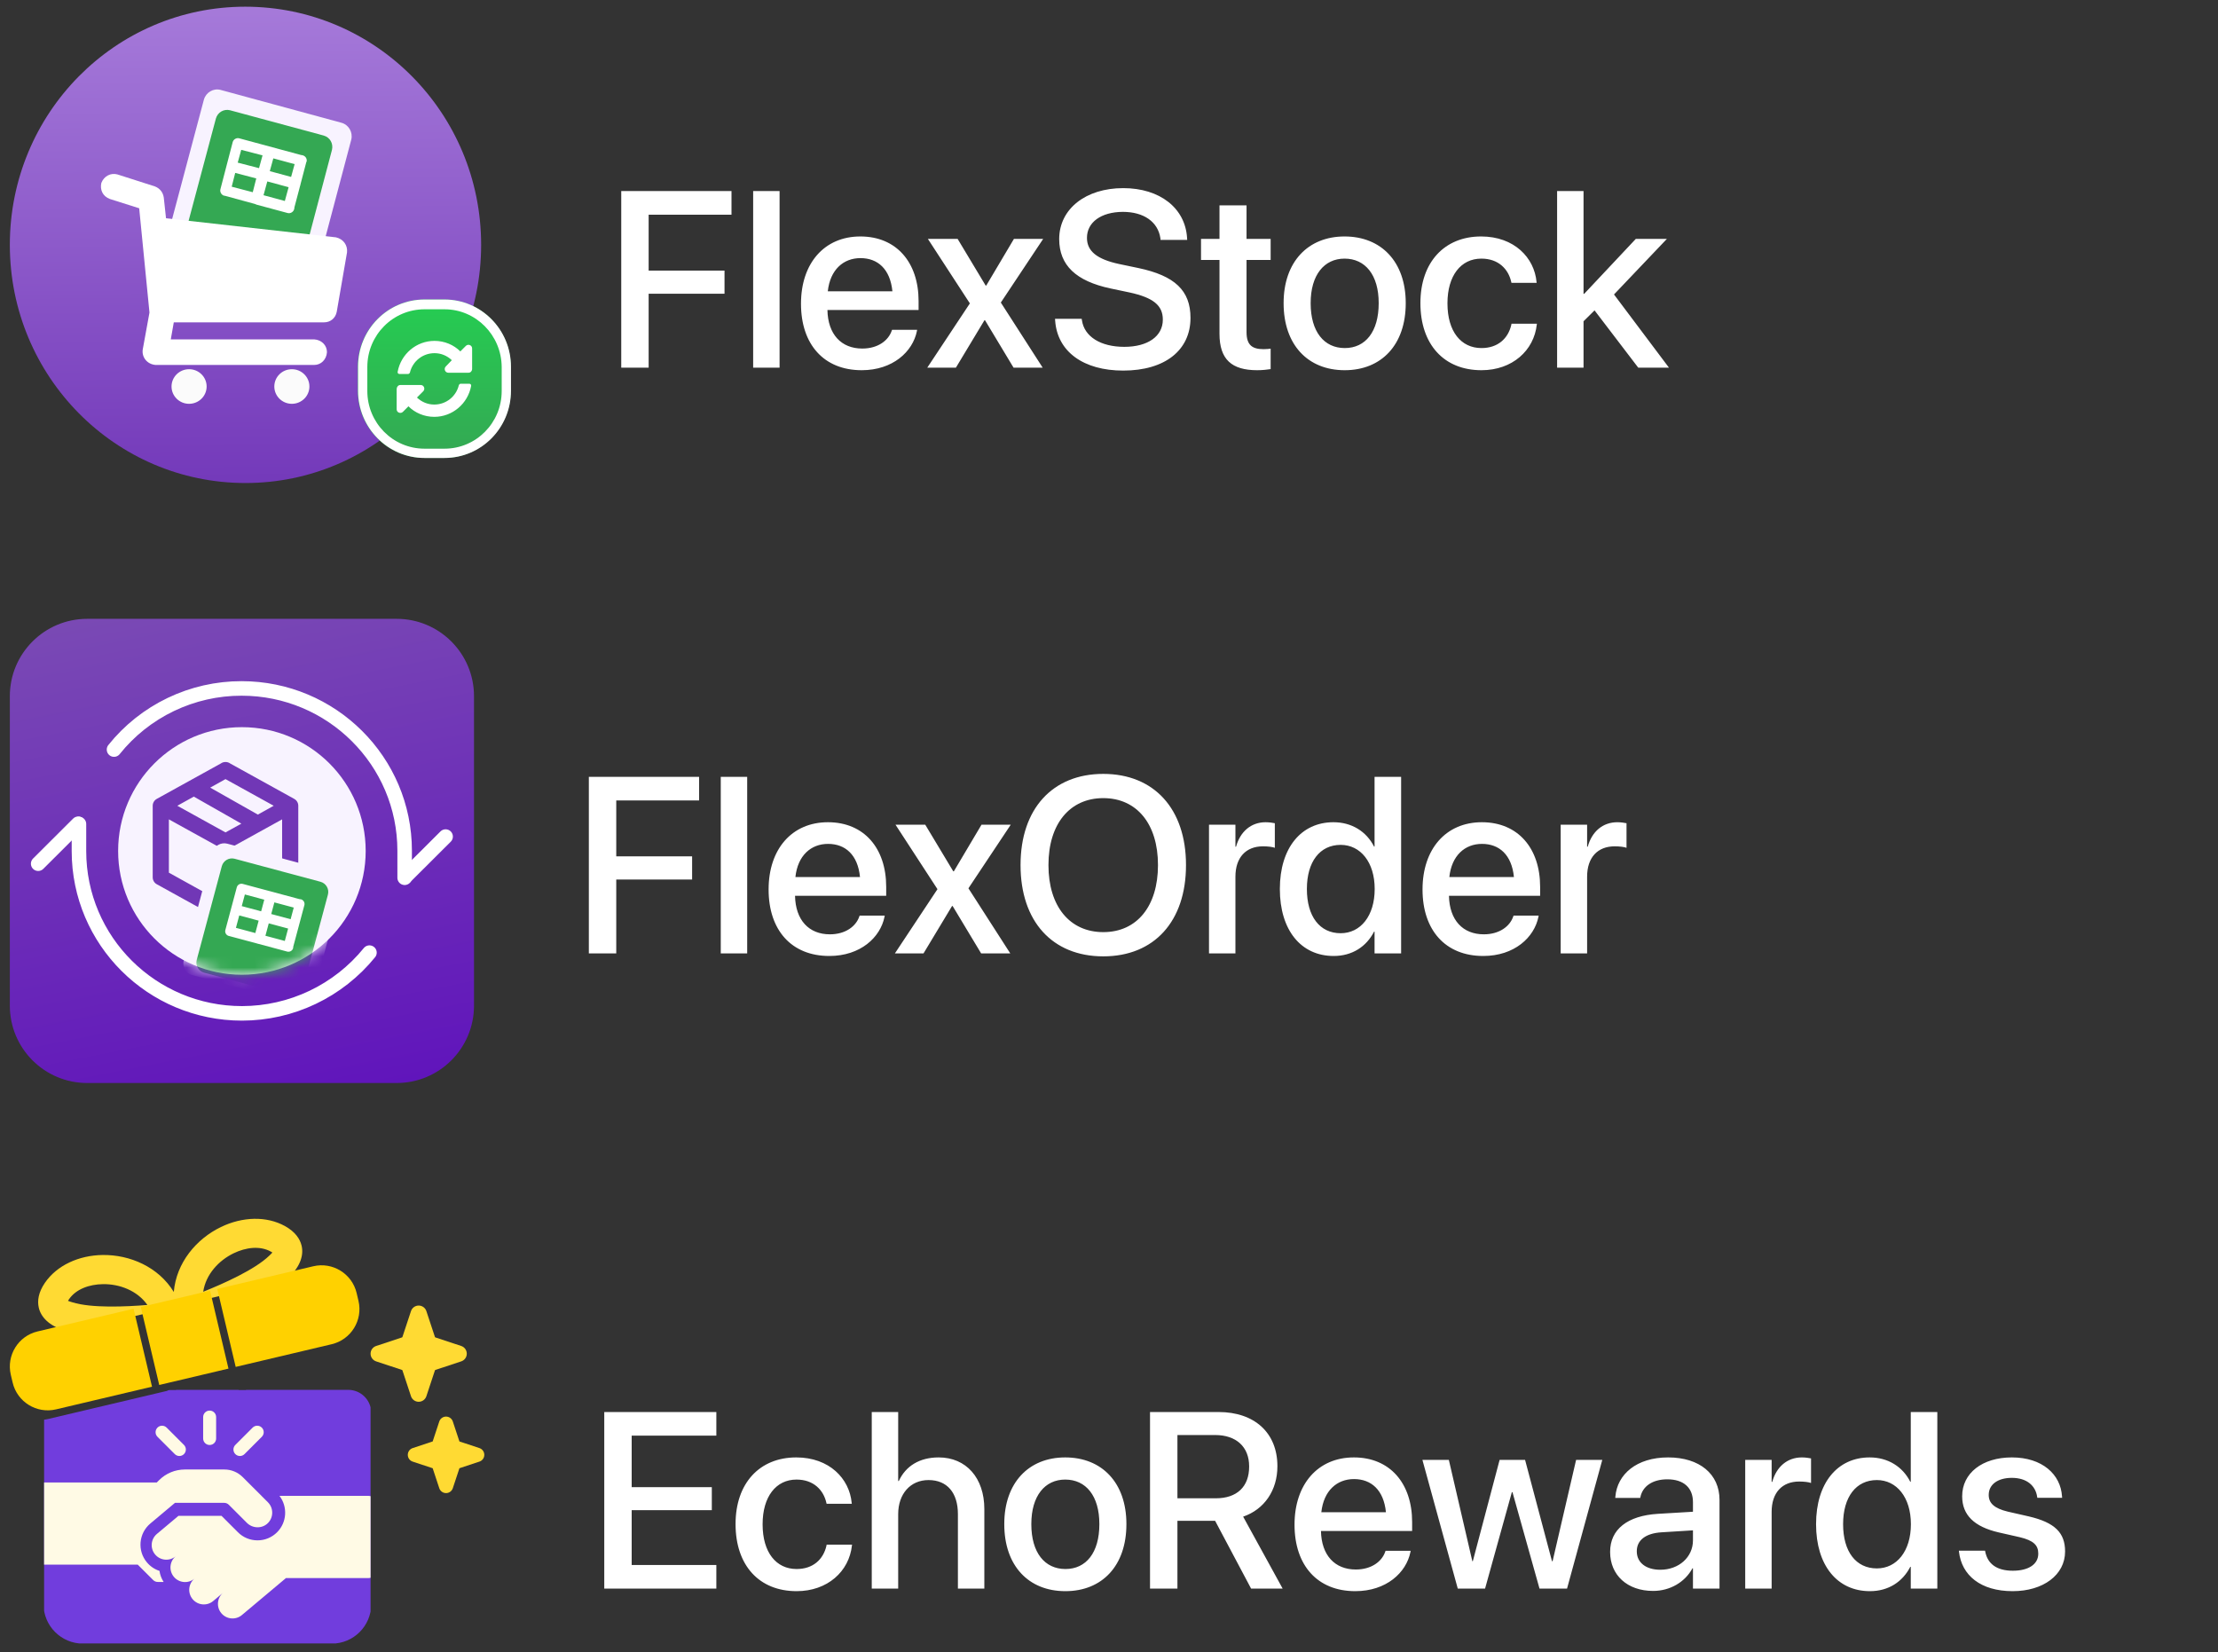 <svg width="196" height="146" viewBox="0 0 196 146" fill="none" xmlns="http://www.w3.org/2000/svg">
<rect x="0" y="0" width="196" height="146" fill="#333333" stroke="none"/>
<path d="M54.898 32.487V16.884H64.641V18.971H57.32V23.912H64.024V25.956H57.32V32.487H54.898ZM66.555 32.487V16.884H68.89V32.487H66.555ZM76.146 32.714C72.805 32.714 70.782 30.433 70.782 26.843V26.832C70.782 23.274 72.837 20.895 76.027 20.895C79.217 20.895 81.174 23.188 81.174 26.605V27.394H73.118C73.161 29.546 74.34 30.8 76.2 30.8C77.584 30.8 78.503 30.087 78.795 29.233L78.828 29.146H81.044L81.023 29.265C80.655 31.071 78.903 32.714 76.146 32.714ZM76.038 22.809C74.524 22.809 73.356 23.837 73.151 25.74H78.86C78.665 23.772 77.562 22.809 76.038 22.809ZM81.942 32.487L85.705 26.81L81.996 21.112H84.624L87.1 25.232H87.154L89.598 21.112H92.182L88.441 26.735L92.139 32.487H89.565L87.046 28.302H86.992L84.472 32.487H81.942ZM99.254 32.747C95.75 32.747 93.436 31.081 93.242 28.335L93.231 28.173H95.588L95.61 28.313C95.826 29.752 97.264 30.649 99.351 30.649C101.438 30.649 102.757 29.708 102.757 28.248V28.238C102.757 26.983 101.903 26.302 99.838 25.848L98.14 25.491C95.08 24.842 93.599 23.436 93.599 21.122V21.112C93.609 18.452 95.956 16.624 99.254 16.624C102.509 16.624 104.736 18.398 104.898 21.014L104.909 21.198H102.552L102.541 21.047C102.325 19.598 101.071 18.722 99.222 18.722C97.286 18.733 96.053 19.652 96.053 21.014V21.025C96.053 22.193 96.94 22.907 98.886 23.328L100.595 23.685C103.817 24.366 105.201 25.675 105.201 28.086V28.097C105.201 30.941 102.952 32.747 99.254 32.747ZM111.094 32.714C108.845 32.714 107.764 31.763 107.764 29.492V22.972H106.131V21.112H107.764V18.149H110.154V21.112H112.284V22.972H110.154V29.351C110.154 30.508 110.673 30.854 111.657 30.854C111.905 30.854 112.111 30.833 112.284 30.811V32.617C112.014 32.66 111.57 32.714 111.094 32.714ZM118.826 32.714C115.56 32.714 113.43 30.454 113.43 26.799V26.778C113.43 23.145 115.582 20.895 118.815 20.895C122.059 20.895 124.222 23.134 124.222 26.778V26.799C124.222 30.465 122.081 32.714 118.826 32.714ZM118.837 30.757C120.664 30.757 121.832 29.308 121.832 26.799V26.778C121.832 24.291 120.643 22.853 118.815 22.853C117.02 22.853 115.82 24.291 115.82 26.778V26.799C115.82 29.319 117.009 30.757 118.837 30.757ZM130.915 32.714C127.596 32.714 125.519 30.433 125.519 26.789V26.778C125.519 23.177 127.639 20.895 130.883 20.895C133.813 20.895 135.587 22.777 135.781 24.918L135.792 24.994H133.565L133.543 24.907C133.294 23.793 132.429 22.853 130.904 22.853C129.088 22.853 127.909 24.366 127.909 26.799V26.81C127.909 29.297 129.109 30.757 130.915 30.757C132.353 30.757 133.273 29.924 133.554 28.692L133.565 28.605H135.814L135.803 28.681C135.554 30.963 133.651 32.714 130.915 32.714ZM137.598 32.487V16.884H139.934V25.967H139.988L144.551 21.112H147.297L142.626 26.021L147.481 32.487H144.767L140.907 27.427L139.934 28.389V32.487H137.598Z" fill="white"/>
<path d="M42.517 21.637C42.517 33.268 33.191 42.683 21.693 42.683C10.196 42.683 0.869 33.268 0.869 21.637C0.869 10.007 10.174 0.592 21.671 0.592C33.191 0.592 42.517 10.007 42.517 21.637Z" fill="url(#paint0_linear_315_180)"/>
<path d="M18.016 8.811C18.193 8.168 18.858 7.769 19.5 7.947L30.178 10.849C30.82 11.026 31.197 11.69 31.042 12.333L28.14 23.299C27.963 23.941 27.298 24.34 26.656 24.163L15.956 21.283C15.313 21.106 14.937 20.441 15.092 19.799L18.016 8.811Z" fill="#F8F3FF"/>
<path d="M19.079 10.472C19.235 9.918 19.788 9.608 20.32 9.741L28.605 11.978C29.159 12.133 29.469 12.687 29.336 13.241L26.922 22.39C26.767 22.944 26.213 23.255 25.681 23.122L17.374 20.862C16.82 20.707 16.51 20.153 16.643 19.599L19.079 10.472Z" fill="#34A853"/>
<path fill-rule="evenodd" clip-rule="evenodd" d="M22.535 18.026C22.557 18.026 22.579 18.048 22.579 18.048C22.602 18.048 22.624 18.048 22.624 18.071L25.415 18.824C25.659 18.89 25.925 18.735 25.991 18.491C26.013 18.447 26.013 18.403 26.013 18.336L26.523 16.409C26.523 16.387 26.523 16.387 26.545 16.365C26.545 16.343 26.545 16.343 26.545 16.32L27.055 14.371C27.055 14.349 27.055 14.349 27.077 14.327C27.077 14.305 27.077 14.282 27.099 14.26C27.143 14.017 26.988 13.795 26.767 13.729C26.722 13.706 26.678 13.706 26.634 13.706L21.14 12.222C20.896 12.156 20.63 12.311 20.564 12.554L20.032 14.592L19.478 16.719C19.412 16.963 19.567 17.229 19.81 17.295C19.832 17.295 19.855 17.295 19.855 17.295L22.535 18.026ZM26.035 14.504L24.152 13.994L23.842 15.124L25.725 15.634L26.035 14.504ZM22.336 16.985L22.646 15.767L20.785 15.279L20.475 16.498L22.336 16.985ZM25.171 17.76L23.288 17.251L23.621 16.032L25.504 16.542L25.171 17.76ZM23.2 13.729L22.89 14.858L21.007 14.371L21.317 13.241L23.2 13.729Z" fill="white"/>
<path d="M16.709 35.683C17.565 35.683 18.26 34.998 18.26 34.154C18.26 33.31 17.565 32.625 16.709 32.625C15.852 32.625 15.158 33.31 15.158 34.154C15.158 34.998 15.852 35.683 16.709 35.683Z" fill="#FBFBFB"/>
<path d="M25.791 35.683C26.648 35.683 27.342 34.998 27.342 34.154C27.342 33.31 26.648 32.625 25.791 32.625C24.935 32.625 24.241 33.31 24.241 34.154C24.241 34.998 24.935 35.683 25.791 35.683Z" fill="#FBFBFB"/>
<path d="M30.666 22.302L29.757 27.552C29.647 28.128 29.181 28.483 28.65 28.483H15.358L15.092 29.989H27.764C28.428 30.033 28.893 30.521 28.893 31.119C28.849 31.784 28.362 32.249 27.764 32.249H13.741C12.987 32.182 12.522 31.562 12.611 30.897L13.209 27.619L12.3 18.403L9.709 17.583C9.066 17.34 8.822 16.764 8.955 16.166C9.199 15.545 9.797 15.257 10.373 15.412L13.696 16.476C14.139 16.653 14.405 17.007 14.472 17.45L14.671 19.289L29.691 20.973C30.355 21.128 30.732 21.682 30.666 22.302Z" fill="white"/>
<path d="M31.618 32.404C31.618 29.125 34.254 26.467 37.489 26.467H39.261C42.517 26.467 45.132 29.125 45.132 32.404V34.531C45.132 37.809 42.495 40.468 39.261 40.468H37.489C34.232 40.468 31.618 37.809 31.618 34.531V32.404Z" fill="url(#paint1_linear_315_180)"/>
<path fill-rule="evenodd" clip-rule="evenodd" d="M39.283 27.331H37.511C34.72 27.331 32.46 29.613 32.46 32.426V34.553C32.46 37.366 34.72 39.648 37.511 39.648H39.283C42.075 39.648 44.334 37.366 44.334 34.553V32.426C44.312 29.613 42.053 27.331 39.283 27.331ZM37.511 26.467C34.255 26.467 31.64 29.125 31.64 32.404V34.531C31.64 37.809 34.277 40.468 37.511 40.468H39.283C42.54 40.468 45.154 37.809 45.154 34.531V32.404C45.154 29.125 42.518 26.467 39.283 26.467H37.511Z" fill="white"/>
<path d="M39.926 31.828C39.505 31.429 38.973 31.208 38.397 31.208C37.356 31.208 36.47 31.916 36.226 32.913C36.204 32.98 36.138 33.046 36.071 33.046H35.296C35.185 33.046 35.118 32.958 35.141 32.847C35.429 31.296 36.78 30.122 38.397 30.122C39.283 30.122 40.103 30.477 40.679 31.053L41.166 30.565C41.366 30.366 41.72 30.499 41.72 30.787V32.603C41.72 32.781 41.587 32.936 41.41 32.936H39.616C39.328 32.936 39.195 32.581 39.394 32.382L39.926 31.828ZM35.384 34.021H37.179C37.467 34.021 37.6 34.376 37.4 34.575L36.846 35.129C37.267 35.528 37.799 35.749 38.375 35.749C39.416 35.749 40.302 35.04 40.546 34.043C40.568 33.977 40.635 33.91 40.701 33.91H41.477C41.587 33.91 41.654 33.999 41.632 34.11C41.344 35.66 39.992 36.835 38.375 36.835C37.489 36.835 36.669 36.48 36.093 35.904L35.606 36.392C35.407 36.591 35.052 36.458 35.052 36.17V34.353C35.074 34.154 35.207 34.021 35.384 34.021Z" fill="white"/>
<path d="M52.035 84.249V68.645H61.778V70.732H54.457V75.674H61.161V77.718H54.457V84.249H52.035ZM63.692 84.249V68.645H66.027V84.249H63.692ZM73.283 84.476C69.942 84.476 67.92 82.195 67.92 78.605V78.594C67.92 75.036 69.974 72.657 73.164 72.657C76.354 72.657 78.311 74.95 78.311 78.367V79.156H70.255C70.299 81.308 71.477 82.562 73.337 82.562C74.721 82.562 75.64 81.849 75.932 80.994L75.965 80.908H78.181L78.16 81.027C77.792 82.832 76.04 84.476 73.283 84.476ZM73.175 74.571C71.661 74.571 70.493 75.598 70.288 77.502H75.997C75.803 75.534 74.7 74.571 73.175 74.571ZM79.079 84.249L82.842 78.572L79.133 72.874H81.761L84.237 76.993H84.291L86.735 72.874H89.319L85.578 78.496L89.276 84.249H86.702L84.183 80.064H84.129L81.609 84.249H79.079ZM97.494 84.509C92.996 84.509 90.184 81.416 90.184 76.453V76.431C90.184 71.479 93.007 68.386 97.494 68.386C101.992 68.386 104.804 71.489 104.804 76.431V76.453C104.804 81.405 102.003 84.509 97.494 84.509ZM97.494 82.368C100.489 82.368 102.328 80.053 102.328 76.453V76.431C102.328 72.809 100.457 70.527 97.494 70.527C94.542 70.527 92.65 72.798 92.65 76.431V76.453C92.65 80.086 94.531 82.368 97.494 82.368ZM106.837 84.249V72.874H109.172V74.82H109.226C109.594 73.49 110.546 72.657 111.843 72.657C112.179 72.657 112.47 72.711 112.654 72.744V74.917C112.47 74.841 112.06 74.787 111.605 74.787C110.102 74.787 109.172 75.771 109.172 77.469V84.249H106.837ZM117.855 84.476C114.958 84.476 113.098 82.184 113.098 78.561V78.55C113.098 74.928 114.979 72.657 117.834 72.657C119.445 72.657 120.743 73.468 121.424 74.809H121.467V68.645H123.814V84.249H121.467V82.324H121.424C120.743 83.654 119.488 84.476 117.855 84.476ZM118.472 82.465C120.234 82.465 121.478 80.929 121.478 78.561V78.55C121.478 76.193 120.224 74.658 118.472 74.658C116.634 74.658 115.487 76.15 115.487 78.55V78.561C115.487 80.983 116.623 82.465 118.472 82.465ZM131.069 84.476C127.728 84.476 125.706 82.195 125.706 78.605V78.594C125.706 75.036 127.76 72.657 130.95 72.657C134.14 72.657 136.098 74.95 136.098 78.367V79.156H128.042C128.085 81.308 129.264 82.562 131.123 82.562C132.508 82.562 133.427 81.849 133.719 80.994L133.751 80.908H135.968L135.946 81.027C135.578 82.832 133.827 84.476 131.069 84.476ZM130.961 74.571C129.447 74.571 128.28 75.598 128.074 77.502H133.783C133.589 75.534 132.486 74.571 130.961 74.571ZM137.914 84.249V72.874H140.25V74.82H140.304C140.672 73.49 141.623 72.657 142.921 72.657C143.256 72.657 143.548 72.711 143.732 72.744V74.917C143.548 74.841 143.137 74.787 142.683 74.787C141.18 74.787 140.25 75.771 140.25 77.469V84.249H137.914Z" fill="white"/>
<path d="M35.051 54.683H7.705C3.93 54.683 0.869 57.744 0.869 61.519V88.865C0.869 92.64 3.93 95.701 7.705 95.701H35.051C38.826 95.701 41.887 92.64 41.887 88.865V61.519C41.887 57.744 38.826 54.683 35.051 54.683Z" fill="url(#paint2_linear_315_180)"/>
<path d="M21.377 86.132C27.418 86.132 32.315 81.235 32.315 75.194C32.315 69.153 27.418 64.256 21.377 64.256C15.336 64.256 10.439 69.153 10.439 75.194C10.439 81.235 15.336 86.132 21.377 86.132Z" fill="#F8F3FF"/>
<mask id="mask0_315_180" style="mask-type:alpha" maskUnits="userSpaceOnUse" x="10" y="64" width="23" height="23">
<path d="M21.376 86.132C27.417 86.132 32.314 81.234 32.314 75.194C32.314 69.153 27.417 64.255 21.376 64.255C15.335 64.255 10.438 69.153 10.438 75.194C10.438 81.234 15.335 86.132 21.376 86.132Z" fill="#F8F3FF"/>
</mask>
<g mask="url(#mask0_315_180)">
<path d="M26.359 77.529C26.359 77.796 26.209 78.028 25.98 78.148L20.334 81.269C20.22 81.354 20.077 81.396 19.927 81.396C19.777 81.396 19.634 81.354 19.52 81.269L13.874 78.148C13.759 78.088 13.663 78 13.597 77.891C13.53 77.781 13.495 77.656 13.495 77.529V71.202C13.495 70.935 13.645 70.703 13.874 70.583L19.52 67.462C19.634 67.377 19.777 67.335 19.927 67.335C20.077 67.335 20.22 67.377 20.334 67.462L25.98 70.583C26.209 70.703 26.359 70.935 26.359 71.202V77.529ZM19.927 68.847L18.576 69.599L22.786 71.982L24.187 71.202L19.927 68.847ZM15.668 71.202L19.927 73.557L21.328 72.784L17.126 70.393L15.668 71.202ZM14.924 77.114L19.212 79.491V74.773L14.924 72.404V77.114ZM24.93 77.114V72.404L20.642 74.773V79.491L24.93 77.114Z" fill="#7137B6"/>
<path d="M18.792 75.306C18.943 74.739 19.525 74.402 20.09 74.554L29.476 77.075C30.041 77.227 30.377 77.81 30.225 78.377L27.671 87.934C27.519 88.501 26.938 88.838 26.372 88.686L16.987 86.165C16.422 86.013 16.086 85.43 16.237 84.863L18.792 75.306Z" fill="#F8F3FF"/>
<path d="M19.6 76.544C19.733 76.048 20.244 75.753 20.74 75.886L28.318 77.918C28.815 78.051 29.11 78.562 28.977 79.058L26.761 87.332C26.628 87.829 26.118 88.124 25.621 87.99L18.043 85.959C17.546 85.826 17.252 85.315 17.385 84.818L19.6 76.544Z" fill="#34A853"/>
<path fill-rule="evenodd" clip-rule="evenodd" d="M22.742 83.38C22.757 83.386 22.772 83.391 22.788 83.395C22.804 83.4 22.82 83.403 22.836 83.406L25.379 84.087C25.606 84.148 25.84 84.013 25.901 83.786C25.913 83.742 25.917 83.697 25.915 83.653L26.383 81.905C26.389 81.891 26.393 81.876 26.397 81.862C26.401 81.847 26.404 81.832 26.407 81.817L26.879 80.052C26.885 80.038 26.89 80.023 26.893 80.008C26.899 79.987 26.903 79.966 26.906 79.944C26.938 79.732 26.807 79.525 26.595 79.468C26.553 79.457 26.511 79.452 26.471 79.454L21.447 78.107C21.22 78.046 20.986 78.181 20.925 78.408L20.924 78.412L20.43 80.258L20.429 80.261L20.428 80.265L19.914 82.184C19.854 82.411 19.988 82.645 20.216 82.706C20.231 82.71 20.247 82.713 20.262 82.716L22.742 83.38ZM25.958 80.199L24.245 79.74L23.969 80.769L25.682 81.228L25.958 80.199ZM22.564 82.45L22.857 81.354L21.142 80.894L20.849 81.99L22.564 82.45ZM25.168 83.148L23.455 82.689L23.749 81.593L25.461 82.052L25.168 83.148ZM23.353 79.501L23.078 80.53L21.363 80.07L21.638 79.041L23.353 79.501Z" fill="white"/>
</g>
<path d="M35.758 77.564V75.174C35.758 67.255 29.305 60.834 21.346 60.834C19.181 60.832 17.043 61.316 15.092 62.252C13.14 63.187 11.426 64.549 10.075 66.237M6.977 72.814V75.204C6.977 83.131 13.427 89.547 21.389 89.547C23.548 89.544 25.679 89.061 27.627 88.132C29.574 87.204 31.29 85.853 32.648 84.18" stroke="white" stroke-width="1.284" stroke-linecap="round" stroke-linejoin="round"/>
<path d="M3.373 76.322L6.912 72.793" stroke="white" stroke-width="1.284" stroke-linecap="round" stroke-linejoin="round"/>
<path d="M35.839 77.453L39.378 73.924" stroke="white" stroke-width="1.284" stroke-linecap="round" stroke-linejoin="round"/>
<path d="M53.397 140.378V124.775H63.302V126.862H55.82V131.414H62.902V133.447H55.82V138.291H63.302V140.378H53.397ZM70.396 140.605C67.076 140.605 65 138.324 65 134.68V134.669C65 131.068 67.12 128.786 70.364 128.786C73.294 128.786 75.067 130.668 75.262 132.809L75.273 132.885H73.045L73.024 132.798C72.775 131.684 71.91 130.744 70.385 130.744C68.569 130.744 67.39 132.257 67.39 134.69V134.701C67.39 137.188 68.59 138.648 70.396 138.648C71.834 138.648 72.753 137.815 73.034 136.583L73.045 136.496H75.294L75.284 136.572C75.035 138.854 73.132 140.605 70.396 140.605ZM77.035 140.378V124.775H79.371V130.873H79.425C80.031 129.554 81.252 128.786 82.95 128.786C85.383 128.786 86.984 130.603 86.984 133.35V140.378H84.648V133.793C84.648 131.911 83.696 130.787 82.053 130.787C80.442 130.787 79.371 132.02 79.371 133.793V140.378H77.035ZM94.142 140.605C90.876 140.605 88.746 138.345 88.746 134.69V134.669C88.746 131.036 90.898 128.786 94.131 128.786C97.375 128.786 99.538 131.025 99.538 134.669V134.69C99.538 138.356 97.397 140.605 94.142 140.605ZM94.153 138.648C95.98 138.648 97.148 137.199 97.148 134.69V134.669C97.148 132.182 95.959 130.744 94.131 130.744C92.336 130.744 91.136 132.182 91.136 134.669V134.69C91.136 137.21 92.325 138.648 94.153 138.648ZM101.625 140.378V124.775H107.68C110.87 124.775 112.881 126.624 112.881 129.554V129.576C112.881 131.695 111.724 133.382 109.854 134.02L113.346 140.378H110.557L107.377 134.388H104.047V140.378H101.625ZM104.047 132.398H107.442C109.313 132.398 110.384 131.371 110.384 129.597V129.576C110.384 127.846 109.237 126.808 107.377 126.808H104.047V132.398ZM119.759 140.605C116.417 140.605 114.395 138.324 114.395 134.734V134.723C114.395 131.165 116.45 128.786 119.64 128.786C122.83 128.786 124.787 131.079 124.787 134.496V135.285H116.731C116.774 137.437 117.953 138.691 119.813 138.691C121.197 138.691 122.116 137.978 122.408 137.123L122.44 137.037H124.657L124.635 137.156C124.268 138.962 122.516 140.605 119.759 140.605ZM119.651 130.7C118.137 130.7 116.969 131.728 116.763 133.631H122.473C122.278 131.663 121.175 130.7 119.651 130.7ZM128.82 140.378L125.695 129.003H128.031L130.107 137.956H130.15L132.518 129.003H134.767L137.146 137.956H137.2L139.277 129.003H141.591L138.476 140.378H136.043L133.654 131.857H133.6L131.232 140.378H128.82ZM146.078 140.584C143.807 140.584 142.283 139.189 142.283 137.145V137.123C142.283 135.145 143.818 133.933 146.511 133.771L149.603 133.587V132.733C149.603 131.479 148.792 130.722 147.343 130.722C145.992 130.722 145.159 131.36 144.964 132.268L144.943 132.366H142.737L142.748 132.247C142.91 130.289 144.608 128.786 147.408 128.786C150.187 128.786 151.95 130.257 151.95 132.539V140.378H149.603V138.583H149.56C148.9 139.805 147.581 140.584 146.078 140.584ZM144.64 137.091C144.64 138.086 145.462 138.713 146.716 138.713C148.36 138.713 149.603 137.599 149.603 136.118V135.231L146.824 135.404C145.419 135.491 144.64 136.107 144.64 137.069V137.091ZM154.221 140.378V129.003H156.556V130.949H156.61C156.978 129.619 157.93 128.786 159.227 128.786C159.562 128.786 159.854 128.84 160.038 128.873V131.046C159.854 130.971 159.443 130.917 158.989 130.917C157.486 130.917 156.556 131.901 156.556 133.598V140.378H154.221ZM165.239 140.605C162.341 140.605 160.482 138.313 160.482 134.69V134.68C160.482 131.057 162.363 128.786 165.218 128.786C166.829 128.786 168.127 129.597 168.808 130.938H168.851V124.775H171.197V140.378H168.851V138.453H168.808C168.127 139.783 166.872 140.605 165.239 140.605ZM165.856 138.594C167.618 138.594 168.862 137.059 168.862 134.69V134.68C168.862 132.322 167.607 130.787 165.856 130.787C164.017 130.787 162.871 132.279 162.871 134.68V134.69C162.871 137.113 164.007 138.594 165.856 138.594ZM177.858 140.605C175.015 140.605 173.349 139.2 173.111 137.123L173.101 137.026H175.415L175.436 137.134C175.653 138.183 176.431 138.799 177.869 138.799C179.275 138.799 180.118 138.216 180.118 137.296V137.286C180.118 136.55 179.708 136.129 178.486 135.837L176.626 135.415C174.463 134.917 173.393 133.879 173.393 132.225V132.214C173.393 130.181 175.166 128.786 177.783 128.786C180.475 128.786 182.097 130.289 182.216 132.225L182.227 132.355H180.032L180.021 132.279C179.881 131.284 179.102 130.592 177.783 130.592C176.528 130.592 175.739 131.187 175.739 132.095V132.106C175.739 132.809 176.204 133.285 177.426 133.577L179.275 133.998C181.6 134.539 182.487 135.458 182.487 137.091V137.102C182.487 139.178 180.54 140.605 177.858 140.605Z" fill="white"/>
<path fill-rule="evenodd" clip-rule="evenodd" d="M38.234 127.376L36.468 127.961C36.21 128.046 36.036 128.287 36.036 128.559C36.036 128.831 36.21 129.072 36.468 129.157L38.234 129.742L38.818 131.507C38.904 131.765 39.145 131.939 39.416 131.939C39.688 131.939 39.929 131.765 40.014 131.507L40.599 129.742L42.365 129.157C42.623 129.072 42.797 128.831 42.797 128.559C42.797 128.287 42.623 128.046 42.365 127.961L40.599 127.376L40.014 125.61C39.929 125.352 39.688 125.178 39.416 125.178C39.145 125.178 38.904 125.352 38.818 125.61L38.234 127.376ZM36.318 115.859L35.562 118.143C35.556 118.162 35.541 118.176 35.523 118.182L33.238 118.939C32.945 119.036 32.747 119.31 32.747 119.619C32.747 119.928 32.945 120.202 33.238 120.299L35.523 121.055C35.541 121.061 35.556 121.076 35.562 121.094L36.318 123.379C36.415 123.672 36.689 123.87 36.998 123.87C37.307 123.87 37.581 123.672 37.678 123.379L38.434 121.094C38.441 121.076 38.455 121.061 38.473 121.055L40.758 120.299C41.051 120.202 41.249 119.928 41.249 119.619C41.249 119.31 41.051 119.036 40.758 118.939L38.473 118.182C38.455 118.176 38.441 118.162 38.434 118.143L37.678 115.859C37.581 115.565 37.307 115.367 36.998 115.367C36.689 115.367 36.415 115.565 36.318 115.859Z" fill="#FFDA33"/>
<g clip-path="url(#clip0_315_180)">
<path fill-rule="evenodd" clip-rule="evenodd" d="M14.759 122.907L4.295 125.381C4.146 125.416 3.996 125.442 3.847 125.459V141.752C3.847 143.677 5.41 145.239 7.335 145.239H14.913V145.225H15.568V145.239H21.085V145.225H21.74V145.239H29.319C31.244 145.239 32.806 143.677 32.806 141.752V124.851C32.806 123.726 31.895 122.815 30.771 122.815H21.74V122.832H21.085V122.815H15.568V122.832H14.995C14.907 122.832 14.826 122.86 14.759 122.907Z" fill="#713DDD"/>
<path fill-rule="evenodd" clip-rule="evenodd" d="M18.526 127.688C18.842 127.688 19.099 127.431 19.099 127.115V125.221C19.099 124.905 18.842 124.648 18.526 124.648C18.209 124.648 17.952 124.905 17.952 125.221V127.115C17.952 127.431 18.209 127.688 18.526 127.688ZM21.201 128.661C21.348 128.661 21.495 128.605 21.607 128.493L23.136 126.964C23.36 126.74 23.36 126.377 23.136 126.153C22.912 125.929 22.549 125.929 22.325 126.153L20.796 127.682C20.572 127.906 20.572 128.269 20.796 128.493C20.908 128.605 21.055 128.661 21.201 128.661ZM15.85 128.661C15.704 128.661 15.557 128.605 15.445 128.493L13.916 126.964C13.692 126.74 13.692 126.377 13.916 126.153C14.14 125.929 14.503 125.929 14.727 126.153L16.256 127.682C16.48 127.906 16.48 128.269 16.256 128.493C16.144 128.605 15.997 128.661 15.85 128.661ZM23.675 132.75L21.449 130.525C21.019 130.095 20.436 129.853 19.828 129.853H16.347C15.479 129.853 14.663 130.191 14.05 130.805L13.866 130.988L13.854 131H3.867C3.551 131 3.294 131.256 3.294 131.573V137.688C3.294 138.005 3.551 138.262 3.867 138.262H12.173L13.534 139.622C13.641 139.73 13.787 139.79 13.939 139.79H14.458C14.266 139.493 14.142 139.161 14.094 138.813C13.665 138.674 13.28 138.416 12.983 138.062C12.119 137.033 12.254 135.493 13.283 134.629L15.462 132.801H19.813C19.965 132.801 20.111 132.861 20.218 132.969L21.819 134.57C22.333 135.084 23.185 135.095 23.691 134.572C24.181 134.064 24.176 133.252 23.675 132.75ZM32.577 132.185C32.894 132.185 33.151 132.441 33.151 132.758L33.151 138.873C33.151 139.19 32.894 139.446 32.578 139.446H25.272L21.378 142.714C20.832 143.172 20.018 143.101 19.561 142.555C19.103 142.01 19.174 141.196 19.72 140.738L18.841 141.475C18.295 141.933 17.482 141.862 17.024 141.316C16.566 140.77 16.637 139.957 17.183 139.499C16.637 139.957 15.823 139.885 15.366 139.34C14.908 138.794 14.979 137.98 15.524 137.522C14.979 137.98 14.165 137.909 13.707 137.363C13.249 136.818 13.32 136.004 13.866 135.546L15.321 134.326L15.771 133.948H19.574L21.026 135.399C21.487 135.861 22.101 136.115 22.755 136.115C23.409 136.115 24.023 135.861 24.485 135.399C25.361 134.523 25.431 133.143 24.698 132.185H32.577Z" fill="#FFFAE5"/>
</g>
<path fill-rule="evenodd" clip-rule="evenodd" d="M15.358 114.165C13.999 111.946 11.47 110.865 9.065 110.899C6.978 110.928 5.025 111.805 3.96 113.37C3.379 114.224 3.293 114.96 3.426 115.55C3.617 116.398 4.352 117.138 5.61 117.534C5.743 117.576 5.883 117.614 6.029 117.65C6.079 117.662 6.131 117.662 6.181 117.65L25.125 113.173C25.175 113.161 25.222 113.137 25.261 113.104C25.376 113.007 25.483 112.91 25.584 112.813C26.531 111.896 26.857 110.905 26.648 110.061C26.503 109.475 26.096 108.855 25.194 108.351C23.542 107.429 21.402 107.519 19.523 108.427C17.358 109.474 15.58 111.572 15.358 114.165ZM13.026 115.314C12.129 114.04 10.564 113.455 9.101 113.475C7.888 113.492 6.709 113.91 6.091 114.819C6.059 114.865 6.032 114.908 6.009 114.95C6.115 114.997 6.245 115.033 6.383 115.076C8.081 115.611 11.121 115.47 13.026 115.314ZM24.07 110.681C24.031 110.654 23.986 110.628 23.938 110.601C22.978 110.065 21.737 110.219 20.645 110.747C19.328 111.384 18.19 112.607 17.957 114.148C19.732 113.435 22.513 112.199 23.792 110.962C23.896 110.861 23.996 110.771 24.07 110.681Z" fill="#FFDA33"/>
<path fill-rule="evenodd" clip-rule="evenodd" d="M11.805 115.648L3.322 117.653C1.611 118.057 0.551 119.775 0.955 121.485L1.118 122.174C1.522 123.885 3.239 124.945 4.95 124.541L13.433 122.536L11.805 115.648ZM20.19 120.939L14.071 122.385L12.443 115.497L18.562 114.051L20.19 120.939ZM19.2 113.9L20.828 120.788L29.311 118.783C31.021 118.379 32.082 116.662 31.678 114.951L31.515 114.262C31.111 112.552 29.393 111.491 27.683 111.895L19.2 113.9Z" fill="#FFD100"/>
<defs>
<linearGradient id="paint0_linear_315_180" x1="21.377" y1="-10.72" x2="22.063" y2="62.506" gradientUnits="userSpaceOnUse">
<stop stop-color="#B38BE2"/>
<stop offset="1" stop-color="#5C1BAB"/>
</linearGradient>
<linearGradient id="paint1_linear_315_180" x1="38.391" y1="26.474" x2="38.391" y2="40.477" gradientUnits="userSpaceOnUse">
<stop stop-color="#25CD52"/>
<stop offset="1" stop-color="#34A853"/>
</linearGradient>
<linearGradient id="paint2_linear_315_180" x1="19.783" y1="50.011" x2="30.151" y2="102.651" gradientUnits="userSpaceOnUse">
<stop stop-color="#7B4CB4"/>
<stop offset="1" stop-color="#5D0EBC"/>
</linearGradient>
<clipPath id="clip0_315_180">
<rect width="28.849" height="24.411" fill="white" transform="translate(3.897 120.814)"/>
</clipPath>
</defs>
</svg>
